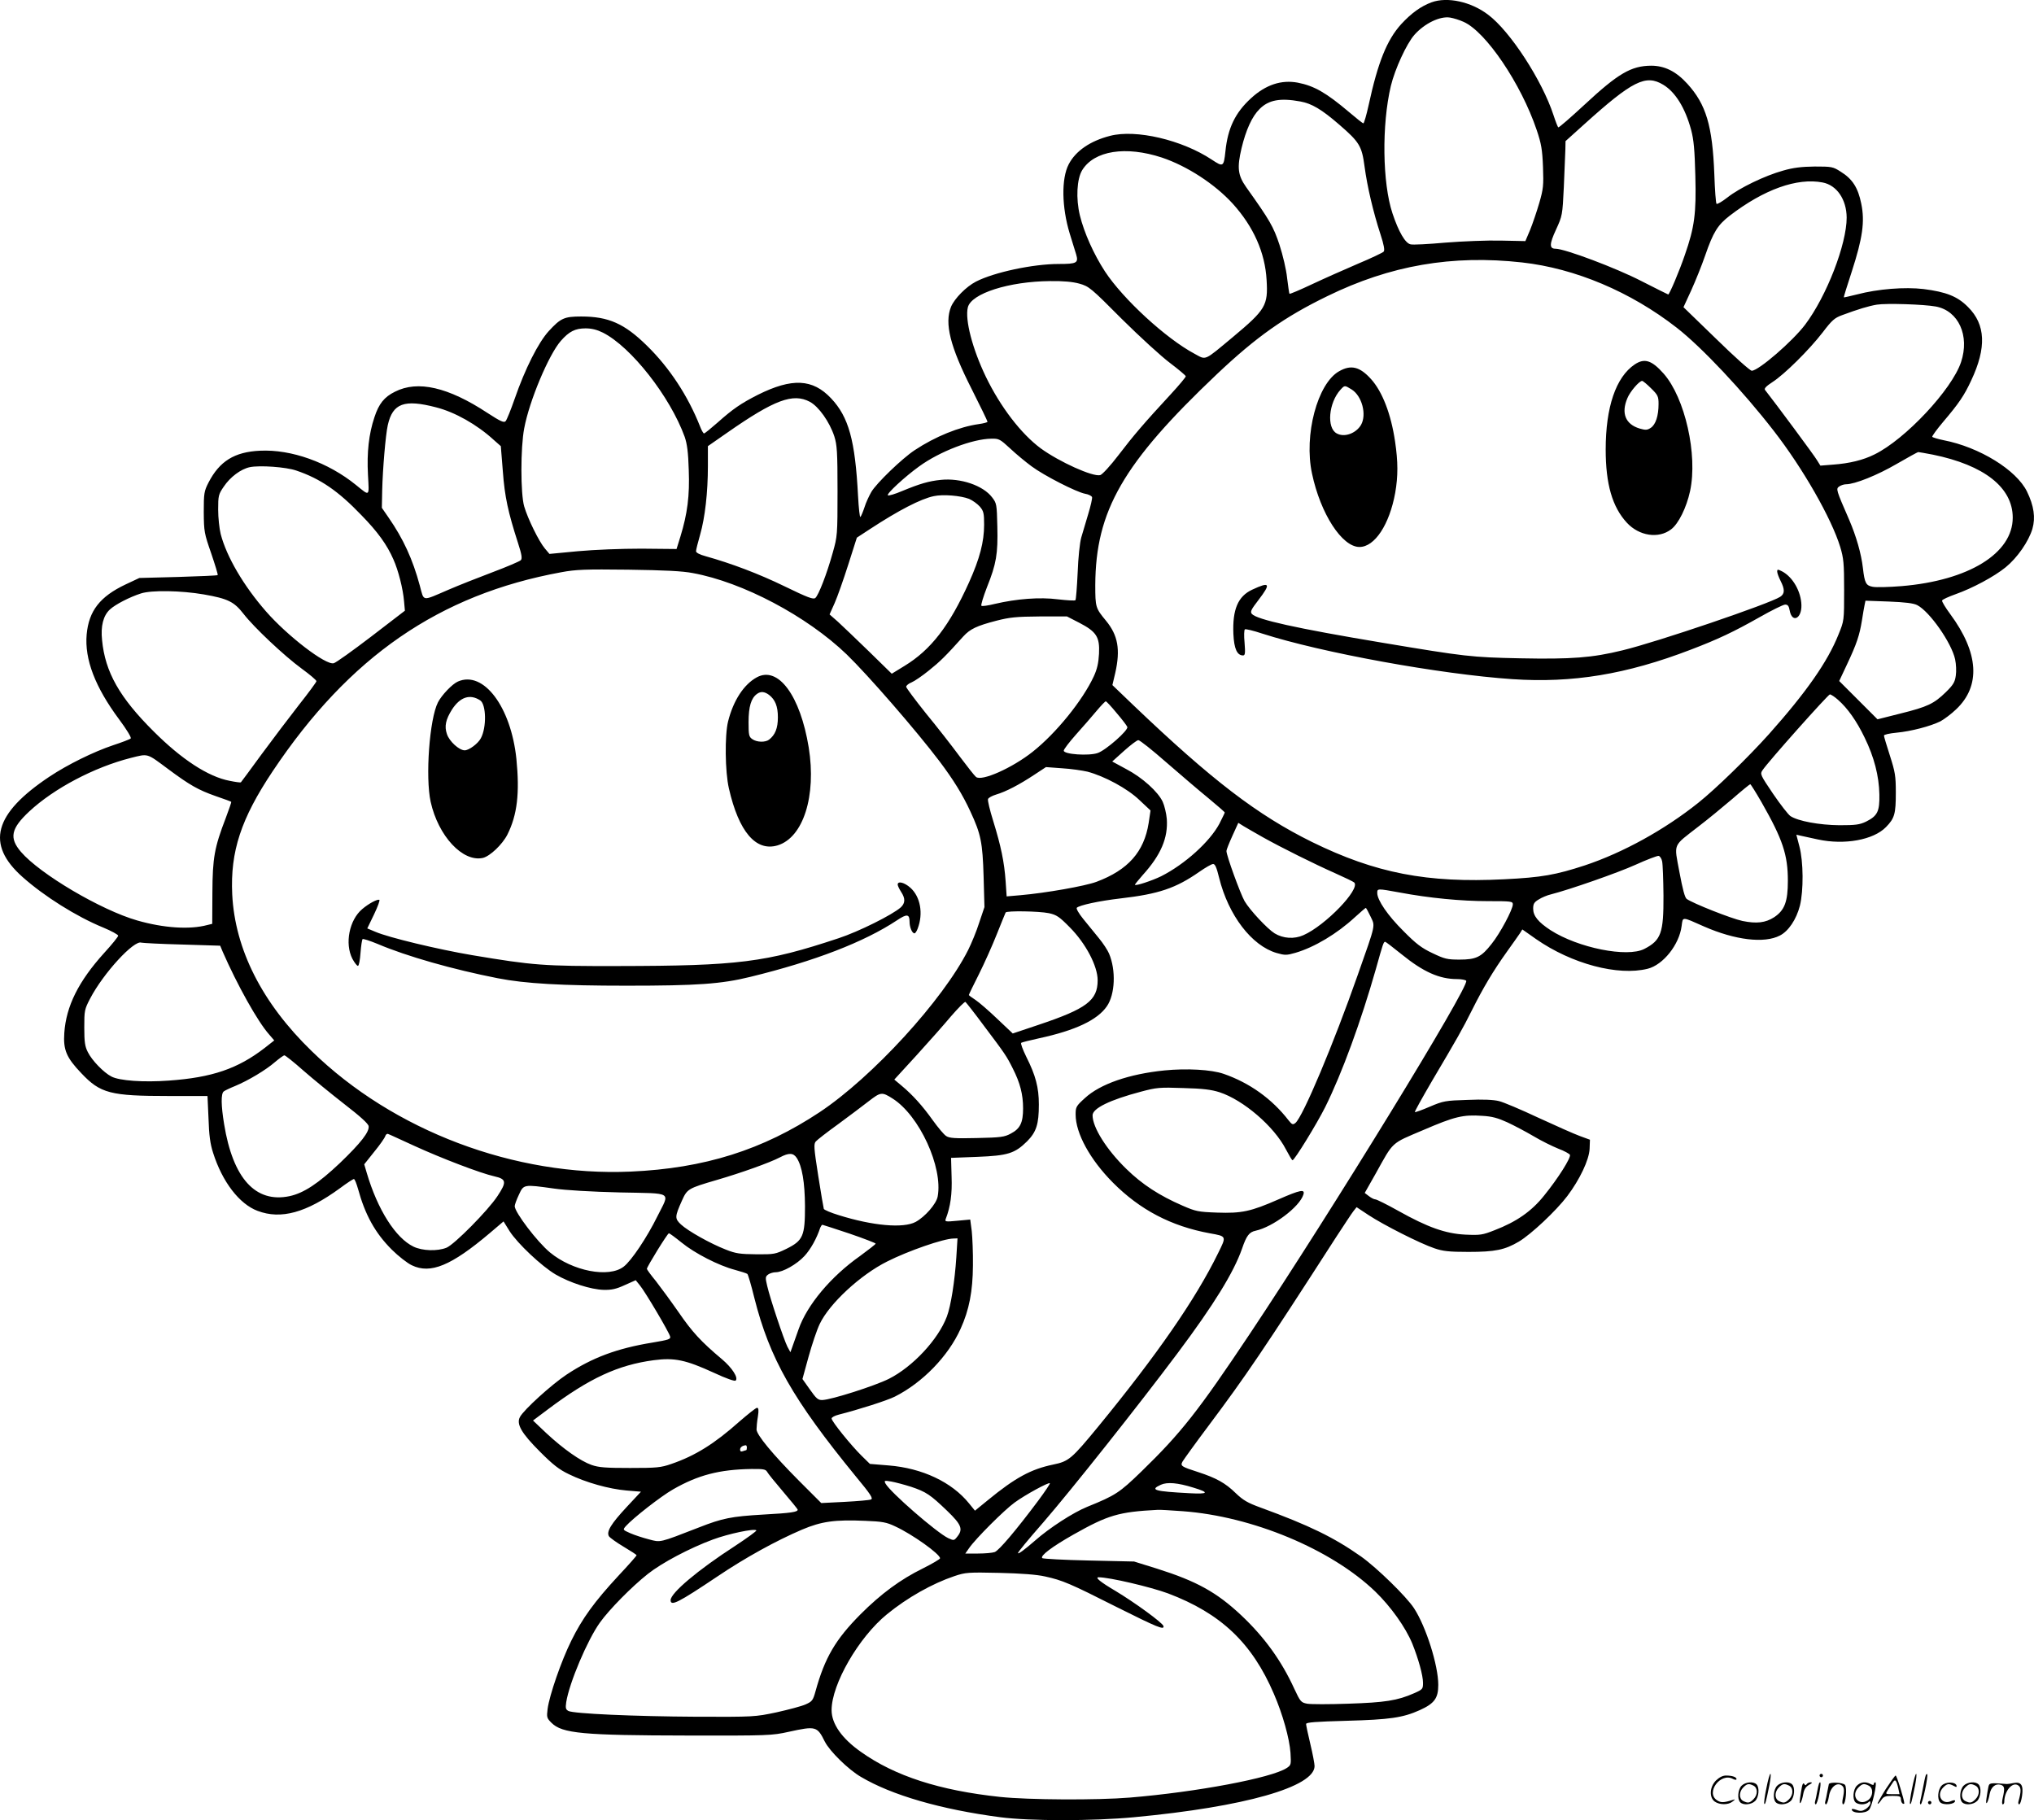 <svg version="1.0" xmlns="http://www.w3.org/2000/svg"
  viewBox="0 0 1200.286 1074.143"
 preserveAspectRatio="xMidYMid meet">
<g transform="translate(-0.263,1074.778) scale(0.1,-0.1)"
fill="#000000" stroke="none">
<path d="M8450 10734 c-62 -23 -118 -63 -179 -129 -84 -93 -137 -224 -192
-478 -13 -59 -27 -107 -31 -107 -4 0 -42 30 -84 66 -136 115 -206 155 -303
174 -97 18 -189 -12 -276 -92 -93 -85 -137 -176 -151 -313 -10 -93 -13 -94
-81 -49 -175 116 -447 180 -600 140 -117 -30 -203 -89 -244 -168 -44 -85 -41
-253 6 -408 15 -47 31 -102 38 -123 15 -51 4 -57 -103 -57 -151 0 -381 -49
-488 -104 -58 -30 -126 -99 -147 -148 -40 -98 -6 -235 122 -487 51 -101 93
-188 93 -192 0 -4 -24 -10 -52 -14 -114 -16 -256 -73 -378 -154 -73 -48 -226
-195 -256 -247 -13 -23 -32 -63 -40 -90 -9 -27 -20 -53 -24 -57 -4 -4 -10 51
-14 124 -17 328 -55 466 -159 576 -109 116 -231 121 -432 21 -100 -51 -147
-83 -238 -164 -40 -35 -75 -64 -80 -64 -4 0 -15 19 -24 43 -71 179 -180 345
-312 474 -133 131 -227 173 -389 173 -100 0 -121 -10 -191 -86 -62 -68 -140
-223 -201 -399 -23 -66 -47 -126 -54 -133 -10 -10 -30 -1 -107 49 -231 152
-411 194 -546 125 -63 -31 -95 -71 -121 -151 -33 -98 -45 -208 -38 -338 7
-133 13 -129 -71 -61 -164 133 -381 211 -566 202 -151 -7 -239 -62 -304 -188
-26 -51 -28 -63 -28 -175 1 -115 3 -125 44 -243 23 -68 41 -126 38 -128 -2 -3
-107 -7 -233 -11 l-229 -6 -81 -38 c-152 -72 -217 -156 -230 -295 -13 -147 50
-311 192 -502 44 -59 73 -107 68 -112 -5 -5 -52 -23 -104 -40 -116 -39 -268
-114 -375 -185 -329 -219 -378 -399 -159 -593 127 -113 317 -233 476 -298 48
-20 88 -42 88 -48 0 -6 -37 -52 -82 -101 -152 -168 -225 -314 -236 -473 -7
-100 13 -146 100 -237 113 -120 172 -135 519 -135 l226 0 6 -132 c3 -98 10
-151 27 -203 54 -171 155 -303 263 -343 138 -52 287 -11 486 134 40 30 77 54
82 54 5 0 15 -26 24 -57 42 -154 101 -261 199 -359 39 -39 93 -81 119 -93 110
-53 232 -3 461 191 l80 68 36 -58 c47 -73 188 -206 271 -255 84 -49 208 -89
284 -91 47 -1 74 5 124 28 l65 29 25 -31 c30 -36 171 -274 178 -301 4 -16 -8
-20 -104 -36 -209 -34 -356 -89 -507 -189 -89 -59 -253 -208 -275 -250 -23
-42 9 -96 119 -206 75 -75 111 -104 170 -132 100 -49 236 -87 340 -96 l85 -7
-84 -90 c-93 -100 -121 -146 -105 -173 6 -9 45 -37 87 -62 42 -25 76 -47 76
-50 1 -3 -47 -57 -106 -120 -143 -154 -215 -254 -279 -384 -59 -119 -129 -321
-140 -403 -6 -49 -5 -54 23 -82 63 -63 186 -74 803 -75 478 -1 498 0 597 22
160 35 168 33 213 -58 29 -57 139 -165 213 -208 182 -108 472 -192 822 -238
175 -23 547 -23 790 0 652 61 1065 179 1065 302 0 13 -11 72 -25 130 -14 58
-25 111 -25 118 0 10 57 14 238 19 256 7 333 18 433 63 86 39 109 70 109 149
0 115 -72 343 -143 452 -44 68 -218 238 -312 305 -162 114 -306 184 -593 289
-77 28 -103 43 -148 86 -60 59 -115 89 -219 123 -103 33 -108 37 -94 63 7 12
76 108 154 212 220 294 320 441 752 1112 46 70 91 139 102 153 l19 24 71 -47
c88 -58 305 -168 389 -196 50 -17 86 -21 200 -21 158 0 215 12 298 61 72 43
219 181 285 268 74 98 129 214 132 279 l2 54 -60 22 c-33 12 -143 61 -245 108
-102 48 -206 92 -232 98 -31 8 -96 11 -185 7 -131 -4 -143 -6 -223 -40 -46
-20 -86 -34 -88 -32 -3 2 43 84 100 182 152 257 180 306 238 422 64 128 124
229 204 341 34 47 68 96 77 109 l15 24 81 -57 c210 -146 483 -219 659 -175 91
23 186 142 200 252 8 56 -2 57 133 -3 183 -80 355 -101 447 -53 51 26 97 95
118 176 22 89 21 260 -3 350 l-18 69 26 -6 c14 -3 60 -13 101 -22 157 -34 328
-3 402 73 51 52 58 78 58 204 0 98 -4 121 -35 218 -19 59 -35 112 -35 118 0 6
33 13 74 17 86 8 200 38 259 67 22 12 64 43 93 71 146 138 134 333 -35 562
-28 38 -50 74 -48 80 2 6 37 22 79 37 99 35 227 103 296 159 69 56 136 153
158 227 19 66 9 136 -32 220 -62 127 -280 262 -492 303 -34 7 -64 16 -67 20
-2 4 27 44 65 89 91 107 124 155 165 244 91 193 85 330 -19 433 -62 63 -129
89 -262 106 -111 13 -269 1 -394 -32 -41 -10 -75 -18 -77 -17 -1 2 20 70 47
152 64 198 78 295 56 401 -19 94 -52 146 -122 189 -45 29 -53 30 -153 30 -79
-1 -127 -7 -186 -24 -108 -30 -257 -102 -328 -158 -32 -25 -61 -42 -65 -38 -4
3 -10 82 -13 173 -11 289 -49 414 -159 535 -67 74 -135 107 -214 107 -118 -1
-194 -45 -394 -231 -81 -75 -150 -135 -154 -133 -3 2 -16 35 -28 72 -67 205
-256 496 -386 593 -101 77 -241 107 -334 73z m189 -115 c132 -58 340 -366 432
-639 27 -80 33 -115 37 -217 4 -110 2 -130 -22 -213 -15 -51 -39 -122 -54
-159 l-28 -66 -144 3 c-80 2 -227 -4 -328 -12 -101 -9 -193 -14 -206 -10 -31
7 -70 74 -106 182 -60 179 -64 524 -10 752 24 100 93 250 139 302 59 67 151
112 211 102 19 -3 55 -14 79 -25z m1178 -371 c72 -43 130 -137 165 -266 16
-60 21 -119 25 -272 6 -223 -5 -304 -62 -467 -33 -97 -91 -233 -98 -233 -2 0
-73 36 -158 79 -149 77 -452 191 -507 191 -37 0 -37 27 3 113 37 81 38 84 46
252 4 94 8 193 9 220 l1 50 111 100 c284 256 362 295 465 233z m-2141 -99 c67
-12 125 -46 230 -137 119 -103 133 -126 149 -247 16 -119 51 -268 94 -400 20
-61 26 -94 19 -102 -5 -6 -74 -39 -153 -72 -79 -34 -201 -88 -271 -121 -70
-33 -129 -58 -132 -56 -2 3 -8 44 -14 93 -5 50 -25 134 -45 196 -36 108 -56
143 -197 341 -49 70 -54 114 -27 229 26 108 62 188 107 232 53 53 121 66 240
44z m-817 -331 c149 -50 312 -156 418 -272 123 -136 191 -289 200 -451 9 -150
-5 -174 -200 -337 -172 -143 -155 -136 -225 -98 -169 90 -422 323 -529 486
-67 103 -123 229 -148 331 -24 99 -18 215 14 267 71 115 257 144 470 74z
m3899 -147 c84 -16 141 -100 142 -207 0 -158 -118 -463 -245 -632 -74 -98
-275 -272 -315 -272 -10 0 -104 84 -210 188 l-193 187 46 100 c25 55 62 147
82 205 48 139 74 180 145 235 202 155 397 225 548 196z m-1773 -472 c313 -35
640 -173 912 -385 148 -115 392 -375 573 -609 171 -220 340 -515 392 -685 20
-67 23 -95 23 -255 0 -180 0 -180 -33 -261 -64 -161 -190 -341 -411 -589 -124
-138 -314 -323 -417 -405 -199 -159 -444 -294 -669 -369 -172 -56 -253 -71
-476 -82 -455 -23 -759 36 -1134 220 -322 159 -590 364 -1054 807 l-124 119
17 72 c31 138 16 222 -55 308 -61 74 -63 79 -63 210 2 439 163 719 719 1246
232 219 397 336 650 459 372 182 737 245 1150 199z m-2613 -125 c57 -16 68
-25 251 -209 106 -105 234 -222 285 -260 50 -38 92 -73 92 -78 0 -5 -39 -52
-87 -104 -160 -173 -223 -247 -310 -361 -48 -63 -96 -115 -108 -118 -44 -11
-241 78 -351 158 -116 86 -238 245 -324 423 -79 164 -124 337 -106 409 20 82
243 153 485 155 79 1 133 -4 173 -15z m5054 -135 c134 -25 201 -172 149 -328
-54 -162 -329 -456 -511 -545 -66 -33 -147 -53 -244 -60 l-75 -6 -20 32 c-14
25 -247 339 -307 415 -6 8 7 22 44 46 69 44 217 190 297 294 54 71 70 85 114
101 94 35 157 54 205 62 57 9 277 2 348 -11z m-7866 -154 c167 -84 397 -378
483 -615 14 -41 21 -90 24 -195 6 -153 -8 -259 -49 -393 l-23 -74 -207 2
c-122 0 -275 -6 -375 -15 l-168 -16 -27 32 c-35 41 -101 176 -122 248 -22 75
-22 347 0 461 30 162 145 435 216 516 49 56 85 74 146 74 36 0 68 -8 102 -25z
m1221 -408 c53 -28 117 -119 145 -204 16 -51 19 -91 19 -323 0 -259 -1 -267
-28 -363 -35 -126 -84 -252 -103 -268 -12 -10 -44 2 -182 69 -152 74 -314 135
-464 177 -37 10 -58 21 -58 30 0 8 11 52 24 97 29 101 46 250 46 406 l0 117
115 80 c278 194 387 234 486 182z m-2205 -33 c111 -28 242 -102 340 -192 l42
-37 12 -149 c11 -150 31 -241 89 -421 23 -71 26 -93 17 -103 -7 -7 -82 -39
-167 -71 -85 -32 -201 -78 -259 -103 -161 -69 -144 -72 -170 24 -42 156 -98
277 -184 401 l-40 58 2 102 c3 127 20 328 33 386 29 129 97 154 285 105z
m3388 -243 c35 -33 92 -80 126 -105 74 -55 264 -152 316 -162 19 -3 38 -12 41
-20 2 -7 -8 -52 -23 -101 -14 -48 -33 -110 -41 -138 -8 -28 -18 -119 -21 -207
-4 -86 -10 -159 -13 -162 -3 -4 -50 -1 -103 5 -108 14 -245 3 -373 -27 -40
-10 -76 -15 -79 -11 -4 4 11 53 33 110 55 137 65 196 61 358 -3 131 -4 137
-31 172 -53 70 -186 115 -302 103 -71 -7 -125 -23 -229 -66 -42 -18 -80 -29
-84 -25 -9 9 102 111 184 170 122 89 316 163 427 164 45 1 51 -3 111 -58z
m5444 -36 c304 -62 472 -194 472 -372 0 -211 -260 -371 -656 -404 -74 -6 -151
-8 -170 -4 -40 7 -48 22 -58 110 -10 86 -39 187 -81 285 -78 179 -79 183 -59
197 10 7 28 13 40 13 52 0 186 54 299 120 66 38 123 70 128 70 4 0 43 -7 85
-15z m-9657 -94 c142 -48 248 -121 384 -263 97 -99 152 -176 189 -261 29 -64
57 -174 63 -248 l5 -55 -198 -152 c-110 -84 -209 -155 -222 -158 -47 -13 -273
161 -399 305 -133 152 -233 323 -268 457 -8 32 -15 97 -15 145 0 81 2 90 33
135 38 57 101 104 154 115 58 12 214 1 274 -20z m3970 -167 c21 -9 50 -30 64
-46 22 -26 25 -39 25 -107 0 -101 -26 -200 -89 -340 -116 -257 -225 -398 -381
-493 l-75 -46 -135 132 c-74 72 -157 151 -183 175 l-49 43 30 67 c16 36 52
138 80 226 l51 160 78 51 c168 110 299 178 376 194 55 12 158 3 208 -16z
m-1630 -438 c295 -54 673 -254 908 -480 127 -123 411 -450 548 -631 82 -109
136 -196 182 -296 62 -133 72 -182 78 -384 l5 -180 -31 -92 c-16 -51 -46 -123
-65 -161 -149 -296 -565 -750 -876 -957 -336 -223 -681 -332 -1116 -351 -683
-30 -1399 240 -1882 711 -293 284 -453 601 -469 925 -12 253 52 447 239 727
452 676 982 1042 1703 1174 86 16 141 18 395 15 214 -3 319 -8 381 -20z
m-2886 -126 c143 -25 179 -43 235 -115 61 -79 239 -247 343 -323 48 -35 87
-68 87 -74 0 -5 -47 -69 -104 -141 -57 -73 -156 -204 -221 -292 -64 -88 -119
-162 -121 -164 -2 -2 -32 2 -66 9 -127 24 -284 127 -449 292 -201 200 -286
350 -304 538 -9 83 7 145 46 181 32 30 118 74 184 95 62 20 237 17 370 -6z
m10111 -63 c74 -38 203 -223 224 -320 6 -28 8 -71 4 -96 -5 -38 -15 -55 -59
-98 -70 -68 -107 -86 -268 -126 l-135 -34 -113 113 -113 113 46 98 c57 121 74
172 88 259 6 38 13 80 16 93 l5 24 137 -5 c99 -4 146 -10 168 -21z m-4945
-104 c102 -53 122 -84 117 -183 -3 -55 -11 -91 -31 -134 -66 -142 -222 -335
-361 -445 -120 -95 -301 -176 -334 -148 -8 6 -52 62 -97 122 -45 61 -134 175
-199 254 -64 80 -116 150 -116 156 0 7 14 19 32 26 17 7 64 39 102 70 64 51
99 85 203 201 40 44 80 63 196 93 78 20 117 24 254 25 l162 0 72 -37z m4478
-455 c56 -49 110 -125 157 -223 56 -114 85 -227 87 -335 2 -101 -11 -127 -79
-161 -38 -18 -62 -21 -157 -21 -117 1 -244 24 -289 54 -13 9 -59 68 -102 131
-75 111 -78 117 -63 139 31 48 388 448 398 448 6 0 28 -14 48 -32z m-4257 -78
c32 -37 60 -74 63 -82 8 -19 -127 -138 -175 -154 -52 -18 -200 -8 -200 14 0 8
33 51 73 96 40 44 94 107 121 139 26 31 51 57 54 56 4 0 33 -31 64 -69z m293
-291 c83 -72 194 -167 248 -211 53 -44 97 -82 97 -85 0 -3 -15 -33 -32 -67
-57 -106 -203 -238 -343 -309 -53 -26 -155 -60 -155 -50 0 3 21 28 46 57 107
118 150 219 142 331 -3 34 -14 79 -24 101 -27 59 -121 144 -215 193 l-83 45
70 63 c38 34 76 63 84 63 9 0 83 -59 165 -131z m-5891 -39 c129 -96 179 -124
281 -160 49 -17 91 -32 92 -34 2 -2 -13 -44 -32 -95 -67 -174 -78 -235 -79
-440 l-1 -185 -29 -7 c-104 -28 -257 -18 -414 27 -213 61 -574 274 -686 405
-70 82 -59 137 49 238 146 136 383 261 599 316 105 26 92 30 220 -65z m5426
-16 c101 -27 235 -99 306 -167 l66 -62 -11 -74 c-27 -170 -121 -277 -308 -347
-67 -25 -299 -66 -449 -79 l-81 -7 -6 89 c-8 115 -28 209 -73 355 -20 64 -34
122 -31 130 2 8 25 20 48 27 58 17 138 59 224 116 l70 46 95 -7 c52 -3 119
-13 150 -20z m3978 -181 c125 -219 155 -310 155 -463 0 -123 -19 -174 -81
-215 -51 -33 -104 -39 -187 -22 -66 14 -293 104 -329 130 -11 8 -24 57 -43
159 -32 173 -42 148 112 268 55 42 145 116 200 163 55 48 103 87 106 87 3 0
33 -48 67 -107z m-2943 -206 c109 -61 304 -158 428 -213 56 -25 106 -49 111
-54 38 -38 -170 -254 -300 -311 -54 -24 -119 -20 -170 11 -43 27 -146 137
-177 190 -25 44 -107 269 -107 296 0 7 16 47 35 89 l35 77 32 -20 c18 -11 69
-40 113 -65z m2356 -142 c4 -17 7 -108 8 -203 1 -220 -14 -263 -113 -314 -101
-52 -391 6 -554 111 -73 48 -102 84 -102 127 0 28 6 38 33 54 17 11 50 25 72
30 110 28 394 127 500 175 66 30 127 53 135 52 8 -1 18 -16 21 -32z m-2614
-98 c55 -221 192 -400 339 -443 49 -14 59 -14 111 1 113 33 246 113 351 210
33 30 62 55 64 55 3 0 15 -23 28 -50 28 -60 34 -36 -75 -345 -142 -405 -324
-838 -368 -874 -15 -12 -20 -10 -40 15 -99 128 -231 222 -384 275 -73 25 -218
33 -349 20 -208 -21 -379 -80 -469 -163 -52 -47 -55 -53 -55 -97 0 -111 85
-266 220 -402 159 -160 343 -257 571 -299 101 -18 100 -16 50 -117 -134 -274
-362 -602 -707 -1023 -158 -192 -174 -206 -267 -225 -130 -27 -223 -77 -385
-210 l-76 -62 -35 43 c-102 126 -276 208 -475 224 l-110 9 -49 48 c-62 61
-177 203 -177 220 0 7 19 17 43 23 118 30 284 83 330 106 163 82 315 238 388
400 51 112 72 222 73 374 1 74 -3 166 -7 203 l-9 68 -75 -7 c-72 -7 -76 -6
-69 12 27 70 38 145 34 248 l-3 111 155 6 c180 7 221 20 294 92 54 55 69 100
69 217 0 100 -19 172 -74 281 -21 43 -35 80 -30 83 4 3 52 15 107 27 212 46
342 107 398 188 49 70 55 213 13 312 -8 19 -35 61 -61 92 -25 31 -67 82 -92
113 -25 31 -42 60 -37 65 16 15 129 40 258 55 225 26 326 60 465 157 36 25 72
46 81 46 12 1 21 -21 36 -82z m1065 -86 c175 -33 364 -51 521 -51 137 0 147
-1 147 -19 0 -30 -75 -171 -125 -233 -61 -78 -91 -93 -190 -93 -72 0 -88 4
-159 38 -64 30 -97 55 -171 130 -93 92 -155 183 -155 225 0 27 0 27 132 3z
m-2070 -122 c46 -10 62 -21 124 -84 94 -95 164 -228 164 -312 0 -119 -65 -168
-349 -263 l-152 -51 -91 86 c-50 48 -108 98 -129 112 -22 14 -39 27 -39 29 0
3 26 57 59 122 32 64 80 171 106 237 26 66 50 123 52 128 7 11 196 8 255 -4z
m-5116 -185 l226 -7 15 -36 c85 -194 206 -412 274 -488 l30 -35 -56 -44 c-159
-123 -311 -175 -566 -193 -148 -11 -292 -1 -339 24 -45 23 -115 95 -139 144
-17 33 -21 59 -21 145 0 100 1 107 35 172 78 149 259 346 302 329 8 -2 115 -8
239 -11z m7198 -58 c128 -104 223 -146 327 -146 26 0 51 -5 54 -10 20 -32
-790 -1353 -1278 -2085 -303 -454 -405 -584 -639 -811 -129 -125 -153 -141
-319 -208 -84 -34 -224 -125 -309 -200 -61 -53 -100 -82 -100 -73 0 6 54 72
151 183 166 192 559 687 791 997 214 286 331 476 380 616 26 76 42 98 80 106
102 22 260 141 282 213 11 34 -17 29 -147 -28 -164 -72 -217 -83 -362 -78
-112 4 -126 7 -204 41 -136 59 -238 125 -332 217 -117 114 -199 245 -199 316
0 41 101 91 287 140 90 24 109 26 248 21 115 -3 165 -9 215 -25 140 -46 321
-201 391 -337 19 -36 36 -65 39 -64 12 1 143 214 193 314 99 199 211 506 299
815 42 150 45 160 55 160 3 0 46 -33 97 -74z m-2467 -419 c128 -170 135 -180
173 -256 42 -83 60 -151 60 -234 0 -84 -17 -120 -73 -149 -37 -20 -59 -23
-200 -26 -129 -3 -162 -1 -181 12 -13 8 -48 50 -79 93 -60 84 -117 148 -184
204 l-43 36 131 143 c72 79 164 183 205 232 42 48 79 86 84 83 4 -3 53 -65
107 -138z m-4014 -267 c56 -49 165 -138 242 -198 92 -71 141 -115 143 -130 5
-33 -45 -98 -170 -218 -127 -120 -213 -177 -297 -195 -201 -42 -334 105 -386
426 -18 110 -19 179 -2 192 6 5 37 20 67 32 77 32 181 94 235 141 26 22 51 40
56 40 5 0 56 -40 112 -90z m3477 -165 c158 -100 298 -405 266 -578 -8 -44 -75
-120 -130 -150 -73 -39 -253 -23 -454 40 -46 14 -86 31 -88 37 -2 6 -17 94
-33 196 -26 166 -27 187 -14 202 9 10 68 56 132 102 64 47 145 108 181 136 70
54 77 55 140 15z m3627 -140 c39 -18 109 -55 155 -82 45 -27 112 -60 147 -74
35 -13 65 -30 68 -36 7 -17 -70 -139 -152 -240 -74 -93 -163 -155 -293 -205
-71 -28 -84 -30 -172 -26 -118 6 -222 43 -397 141 -66 37 -127 67 -134 67 -8
0 -25 9 -38 19 l-25 19 64 113 c108 194 88 176 281 258 186 80 235 92 349 84
57 -3 92 -13 147 -38z m-6452 -138 c161 -74 394 -163 475 -181 71 -16 74 -33
18 -117 -56 -85 -253 -284 -300 -304 -54 -22 -143 -19 -195 6 -106 51 -212
218 -276 435 l-15 51 59 74 c33 40 62 82 65 92 3 10 11 16 17 13 7 -2 75 -34
152 -69z m2259 -72 c32 -49 48 -144 49 -285 0 -176 -11 -203 -110 -252 -64
-31 -72 -33 -177 -32 -96 1 -121 4 -181 28 -90 35 -222 109 -264 148 -37 35
-37 45 6 141 31 69 36 72 207 122 144 42 312 102 371 133 53 28 79 27 99 -3z
m-1433 -181 c69 -10 222 -19 389 -23 321 -7 296 8 222 -141 -61 -124 -154
-263 -199 -297 -88 -68 -302 -26 -435 84 -75 62 -208 237 -208 273 0 8 11 39
25 68 28 61 27 61 206 36z m1745 -266 c85 -29 154 -56 154 -59 0 -4 -42 -36
-92 -73 -172 -121 -313 -289 -363 -433 -15 -43 -32 -91 -38 -107 l-10 -28 -18
33 c-21 42 -102 284 -119 358 -12 50 -11 55 6 68 10 7 30 13 44 13 42 0 125
47 170 96 36 39 72 103 93 167 4 9 9 17 13 17 3 0 75 -24 160 -52z m-991 -53
c77 -63 219 -136 315 -161 36 -10 68 -20 73 -24 4 -3 23 -67 41 -141 91 -360
227 -599 599 -1054 88 -106 104 -131 89 -136 -9 -4 -79 -10 -155 -14 l-138 -7
-133 133 c-154 155 -248 269 -249 301 0 13 3 47 8 76 6 39 4 52 -5 52 -7 0
-53 -37 -104 -81 -147 -131 -261 -202 -401 -250 -63 -22 -87 -24 -245 -24
-143 0 -184 3 -227 18 -65 23 -166 94 -267 188 l-78 74 88 66 c245 184 414
262 625 290 122 16 188 2 354 -74 73 -34 124 -52 129 -46 17 16 -21 75 -80
125 -125 105 -177 162 -256 277 -46 66 -107 149 -135 185 -29 35 -53 68 -53
72 0 12 122 210 130 210 4 0 38 -25 75 -55z m1621 -87 c-9 -139 -32 -287 -56
-350 -51 -135 -201 -296 -342 -367 -84 -42 -338 -123 -392 -125 -26 -1 -36 8
-74 62 l-44 62 36 131 c20 72 49 159 66 194 57 120 240 290 399 369 123 62
330 134 390 135 l24 1 -7 -112z m-1236 -1123 c0 -8 -2 -15 -4 -15 -2 0 -11 -3
-20 -6 -10 -4 -16 -1 -16 9 0 14 13 24 33 26 4 1 7 -6 7 -14z m119 -142 c5
-10 48 -63 95 -118 47 -55 86 -103 86 -106 0 -14 -39 -20 -204 -29 -187 -11
-239 -21 -379 -76 -237 -92 -225 -89 -296 -70 -35 9 -84 25 -109 36 -45 20
-45 20 -26 42 43 48 207 176 279 217 147 84 272 117 462 120 69 1 84 -2 92
-16z m850 -89 c89 -30 113 -46 214 -143 84 -81 94 -108 58 -152 -18 -23 -20
-23 -53 -8 -70 34 -342 271 -370 322 -9 18 -7 19 34 12 23 -4 76 -18 117 -31z
m751 -81 c-133 -178 -232 -294 -257 -304 -13 -5 -58 -9 -99 -9 l-75 0 23 33
c39 56 206 223 268 268 63 46 201 121 208 114 3 -2 -28 -48 -68 -102z m915 76
c96 -29 90 -39 -22 -33 -208 11 -238 19 -170 50 38 17 99 12 192 -17z m-64
-139 c411 -30 877 -224 1137 -474 92 -89 179 -211 219 -308 36 -90 63 -187 63
-231 0 -36 -2 -39 -52 -61 -99 -44 -174 -55 -389 -62 -112 -4 -222 -4 -243 0
-36 7 -40 12 -76 89 -76 166 -177 305 -313 433 -145 136 -263 201 -497 275
l-135 42 -267 6 c-146 3 -270 10 -275 14 -13 14 57 67 184 139 204 115 266
134 498 146 11 1 77 -3 146 -8z m-1695 -90 c100 -46 264 -163 264 -188 0 -5
-46 -32 -102 -60 -132 -65 -246 -149 -367 -270 -148 -149 -211 -256 -266 -455
-15 -54 -20 -60 -58 -77 -24 -11 -101 -31 -172 -47 -128 -27 -134 -27 -470
-26 -372 2 -726 18 -758 34 -16 9 -18 17 -13 52 18 114 125 367 199 470 55 77
188 212 283 287 82 65 246 152 384 203 92 34 244 66 256 54 4 -3 -54 -45 -127
-93 -218 -141 -379 -277 -379 -319 0 -38 45 -15 275 139 166 112 348 212 500
277 116 49 194 60 375 52 99 -4 124 -8 176 -33z m883 -295 c104 -23 145 -40
424 -181 240 -120 283 -138 275 -111 -7 20 -169 138 -282 206 -90 53 -124 81
-100 81 63 0 306 -57 409 -95 312 -118 496 -292 625 -593 52 -120 92 -263 98
-348 4 -70 4 -72 -23 -90 -89 -58 -527 -141 -925 -174 -194 -16 -597 -14 -767
4 -356 38 -619 123 -819 265 -113 79 -174 166 -174 247 0 153 160 430 327 566
120 98 267 181 398 225 66 22 80 23 265 19 128 -3 221 -10 269 -21z M9649
8597 c-111 -75 -171 -252 -171 -502 0 -204 39 -339 125 -432 72 -78 187 -96
261 -39 44 33 91 129 112 226 46 214 -30 550 -156 693 -70 79 -113 93 -171 54z
m97 -141 c40 -39 44 -48 44 -92 0 -70 -17 -122 -46 -141 -21 -14 -31 -14 -66
-4 -83 25 -110 90 -72 179 15 38 70 102 87 102 5 0 29 -20 53 -44z M7905 8557
c-128 -72 -209 -377 -160 -604 50 -237 177 -433 280 -433 90 0 177 132 211
320 17 98 17 182 -1 303 -24 162 -75 294 -142 368 -66 73 -118 86 -188 46z
m73 -107 c62 -38 91 -149 56 -210 -30 -50 -98 -75 -143 -50 -61 32 -48 181 22
258 25 27 24 27 65 2z M10490 7375 c0 -9 9 -33 20 -55 26 -51 25 -76 -2 -94
-63 -41 -727 -267 -931 -316 -179 -44 -300 -53 -605 -47 -288 6 -321 10 -812
92 -510 85 -742 137 -770 170 -11 13 -4 26 39 82 75 98 68 110 -37 61 -84 -39
-117 -117 -111 -261 4 -88 22 -127 57 -127 12 0 14 12 9 75 -4 40 -3 76 2 79
5 3 51 -8 102 -25 351 -113 1050 -240 1476 -269 355 -24 673 28 1053 174 160
61 253 105 405 191 72 41 141 75 152 75 16 0 22 -8 27 -36 14 -74 71 -48 69
33 -2 80 -51 166 -114 199 -26 13 -29 13 -29 -1z M4469 6751 c-77 -42 -139
-137 -170 -261 -20 -81 -18 -296 5 -395 58 -255 159 -374 287 -336 152 46 230
292 184 578 -50 306 -180 482 -306 414z m72 -104 c36 -28 52 -67 52 -132 0
-65 -16 -104 -52 -132 -22 -17 -72 -16 -99 3 -20 14 -22 24 -22 100 0 92 15
142 50 167 22 16 44 14 71 -6z M2705 6726 c-33 -14 -96 -80 -118 -123 -50 -98
-75 -441 -43 -587 45 -202 189 -357 308 -331 42 10 115 79 145 138 58 116 73
244 53 446 -32 308 -194 523 -345 457z m131 -111 c36 -23 39 -160 4 -224 -16
-31 -70 -71 -95 -71 -33 0 -91 53 -105 96 -16 46 -7 86 30 145 48 74 106 93
166 54z M5300 5528 c0 -7 9 -26 20 -43 26 -39 25 -67 -2 -92 -50 -44 -248
-143 -367 -182 -430 -143 -592 -163 -1301 -164 -441 -1 -501 4 -860 64 -202
34 -497 105 -572 138 l-48 20 40 83 c22 46 36 84 31 86 -13 4 -62 -22 -101
-55 -76 -64 -104 -203 -58 -293 13 -24 28 -43 33 -42 6 1 12 35 15 76 3 42 9
78 12 82 4 3 44 -10 90 -29 172 -73 443 -150 708 -202 162 -32 380 -44 760
-44 418 0 559 10 730 52 381 93 673 206 866 334 58 39 74 37 74 -8 0 -33 15
-69 29 -69 5 0 13 12 19 28 34 89 16 188 -43 241 -36 32 -75 41 -75 19z
M10426 194 c-10 -47 -15 -88 -12 -91 5 -6 9 7 30 110 7 37 10 67 6 67 -4 0
-15 -39 -24 -86z M10740 270 c0 -5 5 -10 10 -10 6 0 10 5 10 10 0 6 -4 10 -10
10 -5 0 -10 -4 -10 -10z M11286 194 c-10 -47 -15 -88 -12 -91 5 -6 9 7 30 110
7 37 10 67 6 67 -4 0 -15 -39 -24 -86z M11366 269 c-3 -8 -10 -41 -16 -74 -6
-33 -14 -68 -16 -77 -3 -10 -1 -18 3 -18 10 0 46 171 38 178 -2 3 -7 -1 -9 -9z
M10129 241 c-38 -38 -41 -101 -7 -125 29 -20 79 -20 104 0 18 14 18 15 1 10
-53 -17 -69 -17 -92 -2 -69 45 21 166 94 126 12 -6 21 -7 21 -1 0 12 -25 21
-62 21 -19 0 -39 -10 -59 -29z M11130 189 c-28 -45 -49 -83 -47 -85 2 -3 12 7
21 21 14 21 24 25 66 25 43 0 50 -3 50 -19 0 -11 5 -23 10 -26 6 -3 10 -3 10
1 0 20 -44 164 -51 164 -4 0 -30 -37 -59 -81z m75 4 l7 -33 -42 0 c-42 0 -42
0 -28 23 8 12 21 32 29 44 15 25 22 18 34 -34z M10280 210 c-22 -22 -27 -79
-8 -98 19 -19 66 -14 88 8 22 22 27 79 8 98 -19 19 -66 14 -88 -8z m71 0 c25
-14 25 -54 -1 -80 -23 -23 -33 -24 -61 -10 -25 14 -25 54 1 80 23 23 33 24 61
10z M10490 210 c-22 -22 -27 -79 -8 -98 19 -19 66 -14 88 8 22 22 27 79 8 98
-19 19 -66 14 -88 -8z m71 0 c25 -14 25 -54 -1 -80 -23 -23 -33 -24 -61 -10
-25 14 -25 54 1 80 23 23 33 24 61 10z M10636 204 c-3 -16 -8 -47 -11 -69 -8
-51 10 -26 19 27 5 27 15 42 34 53 18 10 22 14 10 15 -9 0 -20 -5 -24 -11 -5
-8 -9 -8 -14 1 -5 8 -10 3 -14 -16z M10737 223 c-2 -4 -7 -26 -11 -48 -4 -22
-9 -48 -12 -57 -3 -10 -1 -18 4 -18 4 0 14 28 20 62 11 58 10 81 -1 61z
M10795 220 c-1 -3 -5 -23 -9 -45 -4 -22 -9 -48 -12 -57 -3 -10 -1 -18 4 -18 5
0 13 20 17 45 7 53 44 87 74 68 17 -11 19 -28 8 -80 -4 -18 -3 -33 2 -33 16 0
24 99 11 115 -12 14 -87 18 -95 5z M10960 210 c-22 -22 -27 -79 -8 -98 7 -7
24 -12 38 -12 14 0 31 5 38 12 9 9 12 8 12 -5 0 -9 -12 -24 -26 -34 -21 -13
-32 -15 -55 -6 -16 6 -29 8 -29 3 0 -24 81 -27 102 -2 18 19 50 162 37 162 -5
0 -9 -5 -9 -10 0 -7 -6 -7 -19 0 -30 16 -59 12 -81 -10z m71 0 c29 -16 25 -65
-6 -86 -56 -37 -103 28 -55 76 23 23 33 24 61 10z M11461 211 c-23 -23 -28
-80 -9 -99 19 -19 88 -13 88 9 0 5 -11 4 -24 -2 -54 -25 -89 38 -46 81 23 23
33 24 62 9 16 -9 19 -8 16 3 -8 22 -64 22 -87 -1z M11590 210 c-22 -22 -27
-79 -8 -98 19 -19 66 -14 88 8 22 22 27 79 8 98 -19 19 -66 14 -88 -8z m71 0
c25 -14 25 -54 -1 -80 -23 -23 -33 -24 -61 -10 -25 14 -25 54 1 80 23 23 33
24 61 10z M11736 201 c-3 -14 -8 -44 -11 -66 -8 -51 10 -26 19 27 8 41 35 63
66 53 22 -7 24 -21 11 -77 -5 -22 -5 -38 0 -38 5 0 9 6 9 13 0 68 51 125 85
97 15 -13 15 -35 -1 -92 -3 -10 -1 -18 4 -18 6 0 13 23 17 50 9 63 -5 84 -49
76 -17 -4 -35 -6 -41 -6 -101 8 -104 7 -109 -19z M11380 110 c0 -5 5 -10 10
-10 6 0 10 5 10 10 0 6 -4 10 -10 10 -5 0 -10 -4 -10 -10z"/>
</g>
</svg>
